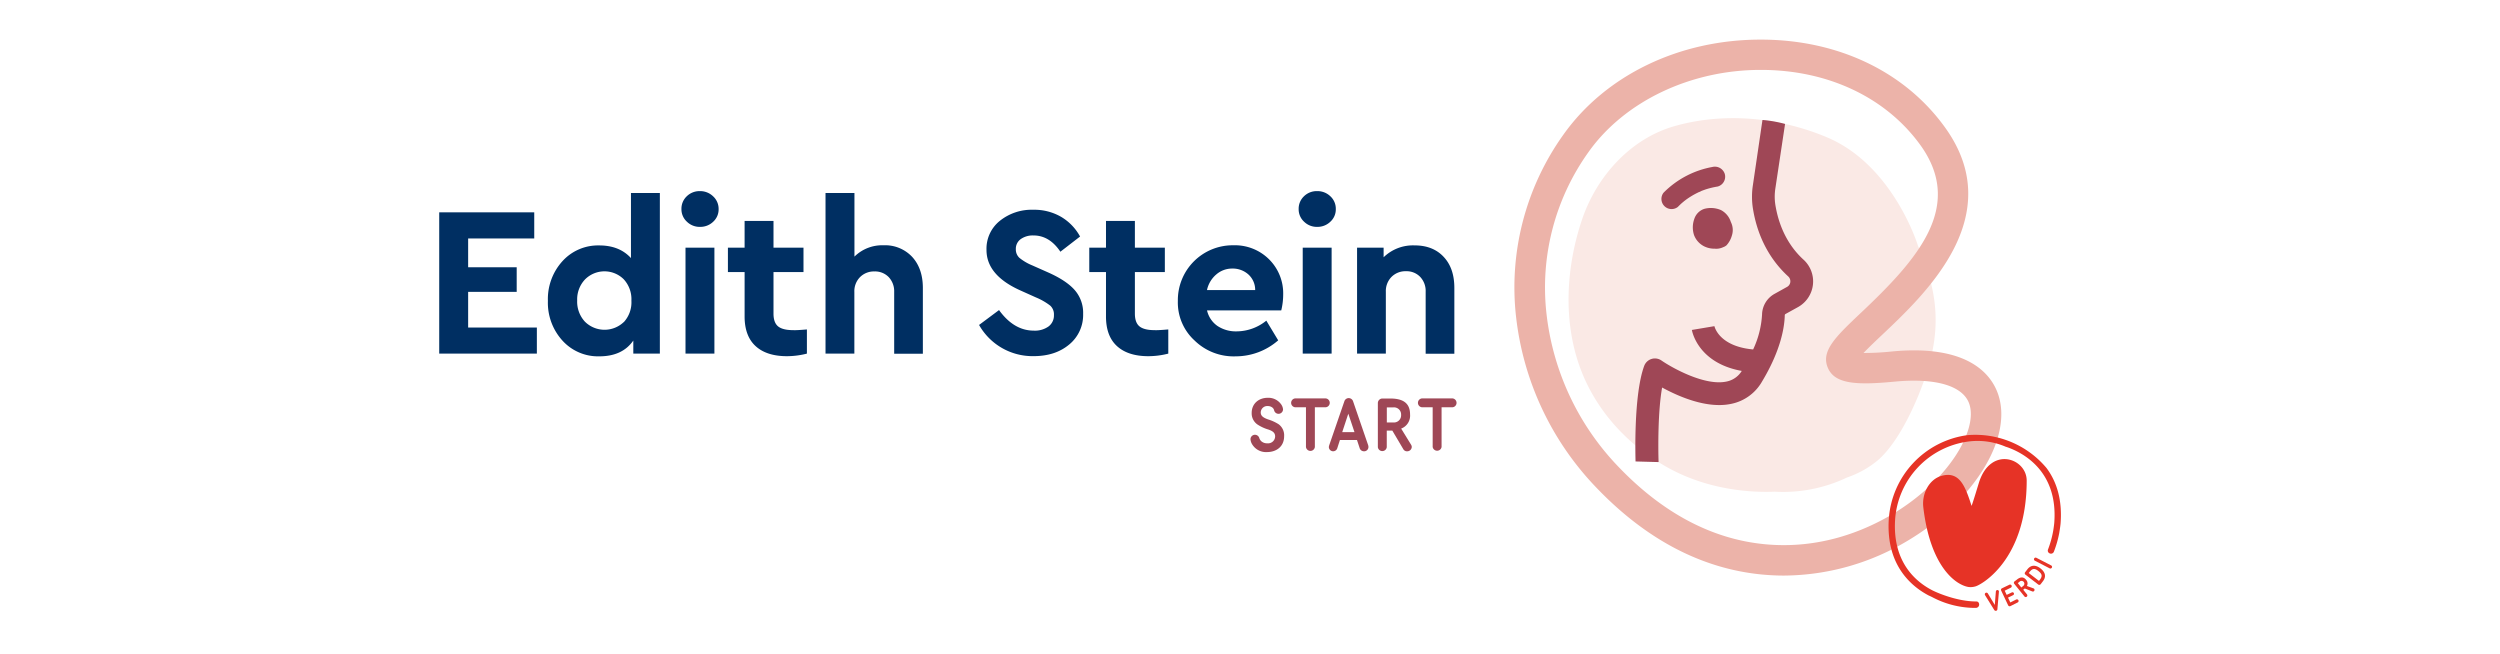 <svg id="Layer_1" data-name="Layer 1" xmlns="http://www.w3.org/2000/svg" viewBox="0 0 841.89 220.21"><defs><style>.cls-1{fill:#002f62;}.cls-2{fill:#fae9e5;}.cls-3{fill:#ecb3a9;}.cls-4{fill:#9f4756;}.cls-5{fill:#e63326;}</style></defs><path class="cls-1" d="M147.91,119.08V71.5h32v8.8H157.65V90H174v8.29H157.65v12h23.14v8.79Z"/><path class="cls-1" d="M212.48,65h9.73v54.07h-8.94v-4.39Q209.59,120,201.81,120a16.17,16.17,0,0,1-12.4-5.3,18.91,18.91,0,0,1-4.9-13.37,18.94,18.94,0,0,1,4.9-13.38,16.17,16.17,0,0,1,12.4-5.3q6.78,0,10.67,4.26Zm-2.41,43.48a9.86,9.86,0,0,0,2.56-7.21A9.89,9.89,0,0,0,210,94a9.22,9.22,0,0,0-13,.11,9.75,9.75,0,0,0-2.63,7.06,9.93,9.93,0,0,0,2.59,7.14,9.37,9.37,0,0,0,13.09.15Z"/><path class="cls-1" d="M229.48,70.42a5.77,5.77,0,0,1,1.8-4.33,6.15,6.15,0,0,1,4.4-1.73,6.27,6.27,0,0,1,4.44,1.73A5.73,5.73,0,0,1,242,70.42a5.62,5.62,0,0,1-1.83,4.25,6.23,6.23,0,0,1-4.44,1.73,6.11,6.11,0,0,1-4.4-1.73A5.66,5.66,0,0,1,229.48,70.42Zm1.37,48.66V83.4h9.73v35.68Z"/><path class="cls-1" d="M271.73,110.94v8.14a27.46,27.46,0,0,1-6.7.87q-6.86,0-10.57-3.39t-3.71-10V91.62h-5.62V83.4h5.62v-9h9.73v9h10.1v8.22h-10.1v14c0,2,.52,3.45,1.55,4.29s2.73,1.27,5.09,1.27C267.93,111.23,269.47,111.13,271.73,110.94Z"/><path class="cls-1" d="M310.78,97v22.13h-9.66V98.32a6.94,6.94,0,0,0-1.84-5,6.39,6.39,0,0,0-4.8-1.91,6.59,6.59,0,0,0-4.86,1.91,6.74,6.74,0,0,0-1.91,5v20.76H278V65h9.74V86.42a13.28,13.28,0,0,1,9.8-3.82,12.46,12.46,0,0,1,9.66,3.93Q310.78,90.46,310.78,97Z"/><path class="cls-1" d="M329.72,109.42l6.71-5q5,6.91,11.68,6.92a7.88,7.88,0,0,0,5-1.41,4.62,4.62,0,0,0,1.81-3.85,4,4,0,0,0-1.23-3.14,20.89,20.89,0,0,0-4.83-2.78l-5.12-2.3q-11.54-5.13-11.53-13.7a12,12,0,0,1,4.47-9.77A17.08,17.08,0,0,1,348,70.64a17.92,17.92,0,0,1,9.38,2.41,17.26,17.26,0,0,1,6.34,6.6l-6.63,5.12q-3.68-5.49-9.09-5.48a7,7,0,0,0-4.25,1.22,4,4,0,0,0-1.66,3.39,3.83,3.83,0,0,0,1.19,2.92,17.17,17.17,0,0,0,4.36,2.56L353,91.76q6.14,2.74,8.94,5.95a11.61,11.61,0,0,1,2.81,8A12.85,12.85,0,0,1,360.08,116q-4.69,3.93-12,3.93a20.69,20.69,0,0,1-18.39-10.53Z"/><path class="cls-1" d="M393.43,110.94v8.14a27.48,27.48,0,0,1-6.71.87q-6.84,0-10.56-3.39t-3.71-10V91.62h-5.63V83.4h5.63v-9h9.73v9h10.09v8.22H382.18v14c0,2,.52,3.45,1.55,4.29s2.73,1.27,5.08,1.27C389.63,111.23,391.17,111.13,393.43,110.94Z"/><path class="cls-1" d="M431.47,104.52h-25a8.77,8.77,0,0,0,3.49,5.23,11.18,11.18,0,0,0,6.53,1.84,16,16,0,0,0,9.95-3.61l4,6.63A21.74,21.74,0,0,1,416.19,120a18.83,18.83,0,0,1-13.95-5.37,17.31,17.31,0,0,1-5.59-13.3A18.47,18.47,0,0,1,415.32,82.6a16.3,16.3,0,0,1,12.08,4.76,16.12,16.12,0,0,1,4.72,11.83A22.64,22.64,0,0,1,431.47,104.52Zm-25-6.85h16.22a7,7,0,0,0-2.27-5.23,7.85,7.85,0,0,0-5.45-2,8.1,8.1,0,0,0-5.4,2A9.51,9.51,0,0,0,406.46,97.67Z"/><path class="cls-1" d="M437.33,70.42a5.77,5.77,0,0,1,1.8-4.33,6.13,6.13,0,0,1,4.4-1.73A6.25,6.25,0,0,1,448,66.09a5.7,5.7,0,0,1,1.84,4.33A5.59,5.59,0,0,1,448,74.67a6.21,6.21,0,0,1-4.43,1.73,6.09,6.09,0,0,1-4.4-1.73A5.66,5.66,0,0,1,437.33,70.42Zm1.37,48.66V83.4h9.73v35.68Z"/><path class="cls-1" d="M489.76,97v22.13H480.1V98.25a6.89,6.89,0,0,0-1.84-5,6.31,6.31,0,0,0-4.79-1.91,6.57,6.57,0,0,0-4.87,1.91,6.78,6.78,0,0,0-1.91,5v20.83H457V83.4h8.94v3.24a14.14,14.14,0,0,1,10.45-4c4.14,0,7.4,1.3,9.81,3.9S489.76,92.58,489.76,97Z"/><path class="cls-2" d="M597.64,165.58A50.07,50.07,0,0,0,622,160.8a33,33,0,0,0,10.46-5.87c7.33-6.42,13.47-20.33,16.41-29.53,4.92-15.42,3.59-27.64-3-42.66,0-.11-8.27-27-30.47-36.43-16.09-6.82-34.75-8.61-51.5-3.83-14.89,4.24-26.3,17-31.19,31.6-5.25,15.68-6.38,33.6-.76,49.32,5.35,15,16.71,27.09,30.46,34.49,10.5,5.65,23.08,8.16,35.23,7.69"/><path class="cls-3" d="M600.72,193.83q-3.66,0-7.5-.37c-20.41-2-39.26-12-56-29.63a98.79,98.79,0,0,1-26.66-57,88.42,88.42,0,0,1,15.93-61.49c14.21-20,39-32,66.37-32H593c26,0,48.66,10.86,62.16,29.8,21.08,29.55-6.48,55.58-21.28,69.56-2.12,2-4.56,4.31-6.33,6.17a90.79,90.79,0,0,0,9.49-.5c26.26-2.51,33.78,8.09,35.92,14.63,4.82,14.72-8.28,35.81-30.47,49.05A81.83,81.83,0,0,1,600.72,193.83Zm-56.1-37.06c15,15.83,31.71,24.75,49.59,26.49,18.54,1.81,33.6-4.47,43-10.07,19.07-11.38,28.83-28.34,26-37.05-2-6.18-11.21-8.95-25.21-7.62-12.64,1.21-20,.85-22.39-4.5-2.61-5.76,2.6-10.67,11.22-18.82,18.9-17.85,34.65-35.58,20-56.16C635.21,32.83,615.6,23.54,593,23.54h-.1c-23.69,0-45.92,10.65-58,27.72a78.37,78.37,0,0,0-14.1,54.47A88.54,88.54,0,0,0,544.62,156.77Z"/><path class="cls-4" d="M577.62,83.77a5.54,5.54,0,0,0,2.65-.52,3.65,3.65,0,0,0,1.14-.64,8.11,8.11,0,0,0,1.79-3.22,6,6,0,0,0-.33-4.64,6.81,6.81,0,0,0-3.31-4,8.6,8.6,0,0,0-5.61-.42,5.26,5.26,0,0,0-3.4,3.44,8.37,8.37,0,0,0-.08,5.37,7,7,0,0,0,3.31,3.76,7.69,7.69,0,0,0,3.84.84"/><path class="cls-4" d="M565,69.7c.49-.49,1-1,1.51-1.43l.75-.63.19-.15-.21.16a1.58,1.58,0,0,0,.39-.29,27.38,27.38,0,0,1,3.53-2.2l.88-.44a3.27,3.27,0,0,0,.89-.4c-.19.21-.55.22,0,0l.46-.18.92-.33a28,28,0,0,1,4.15-1,3.43,3.43,0,0,0,2.38-4.2,3.51,3.51,0,0,0-4.2-2.38,30.91,30.91,0,0,0-16.44,8.68A3.42,3.42,0,0,0,565,69.7Z"/><path class="cls-4" d="M601.13,41.74l-3.27,21.74a18,18,0,0,0,0,5.49c1.55,9.56,6,15.3,9.46,18.45a9.9,9.9,0,0,1-1.84,16l-4.23,2.34a.5.5,0,0,0-.22.42c-.08,3.74-1.19,11.63-7.74,22.45A15.45,15.45,0,0,1,583,136c-8.14,1.74-17.71-2.46-23.27-5.5-1.44,8.06-1.35,20.42-1.19,25.11l-7.76-.21c0-.9-.75-22.18,2.91-32.17a3.85,3.85,0,0,1,5.8-1.84c3.62,2.5,14.63,8.66,21.92,7.1a7.78,7.78,0,0,0,5.14-3.58c-14.75-2.66-16.72-13.32-16.8-13.8l7.57-1.27v-.07c.06.28,1.58,6.86,13.06,7.91a31.78,31.78,0,0,0,3-11.7,8.16,8.16,0,0,1,4.17-7l4.22-2.35A2.14,2.14,0,0,0,602.9,95a2.23,2.23,0,0,0-.72-1.92c-4.37-4-10-11.15-11.88-22.89a25.5,25.5,0,0,1,0-7.85l3.22-21.94A41.68,41.68,0,0,1,601.13,41.74Z"/><path class="cls-5" d="M647.68,170.78c-.53-4.57,2-9.46,6.27-10.57,5.45-1.43,7.49,2.74,9.37,8.26l.62,1.89c.44-1.08,2.25-7.08,2.42-7.64,3.88-12.74,16.15-8.47,16.14-.88,0,27.1-15.68,35.31-17.32,35.65a5.67,5.67,0,0,1-2.25.19C658.82,197.05,650.06,191.17,647.68,170.78Z"/><path class="cls-5" d="M665.56,202.55c-7.2,0-14.36-3.53-14.54-3.61-5.33-2.64-13.71-9.16-12.84-23.79a28.46,28.46,0,0,1,24.65-26.46,24,24,0,0,1,12.72,1.8l.08,0c5.3,1.79,17.49,7.88,16.16,25.54-.07.92-.37,2.81-.38,2.82a34.25,34.25,0,0,1-1.72,6.17,1,1,0,0,0,.52,1.32h0a1.05,1.05,0,0,0,1.45-.56,35.15,35.15,0,0,0,1.79-6.23s.39-2.28.47-3.36c.55-7.31-1-13.57-4.75-18.59a31.3,31.3,0,0,0-26.64-11.06A30.62,30.62,0,0,0,636.05,175c-.93,15.54,7.84,22.66,13.67,25.65l.06,0,.27.13.39.19,0,0,.28.14a30.94,30.94,0,0,0,13.93,3.6h.71a1.12,1.12,0,0,0,1.11-1.35S666.37,202.55,665.56,202.55Z"/><path class="cls-5" d="M672.63,205.21a.55.55,0,0,1-.43.48.6.6,0,0,1-.6-.23l-3.1-5a.93.93,0,0,1-.09-.22.55.55,0,0,1,1-.41l2.35,3.89.36-4.55a.55.55,0,0,1,.4-.46.52.52,0,0,1,.62.38.59.59,0,0,1,0,.23Z"/><path class="cls-5" d="M675.09,198.92l.67,1.41,1.73-.83a.51.51,0,0,1,.68.23.52.52,0,0,1-.24.69l-1.72.83.77,1.63,2-1a.57.57,0,0,1,.74.26.56.56,0,0,1-.26.74L677,204.12a.57.57,0,0,1-.74-.26l-2.36-5a.56.56,0,0,1,.26-.74l2.51-1.21a.55.55,0,1,1,.48,1Z"/><path class="cls-5" d="M679.11,195.26c1-.84,2.16-1.27,3.19,0a1.76,1.76,0,0,1,.27,2.07l2.23.81a.58.58,0,0,1,.23.17.57.57,0,0,1-.1.78.51.51,0,0,1-.54.08l-2.53-1-.53.43,1.3,1.61a.55.55,0,0,1-.85.69l-3.48-4.31a.57.57,0,0,1,.08-.78Zm.4,1.11,1.18,1.47.6-.48a.95.95,0,1,0-1.18-1.48Z"/><path class="cls-5" d="M682.73,191.73c1.09-1.41,2.64-1.68,4.41-.31s1.94,2.88.81,4.34l-.77,1a.58.58,0,0,1-.78.09l-4.34-3.35a.55.55,0,0,1-.1-.77Zm.45,1.23,3.46,2.67.18-.23c1-1.26,1-2-.36-3.09s-2.13-.83-3,.33Z"/><path class="cls-5" d="M690.75,190.42a.54.54,0,0,1,.23.73.56.56,0,0,1-.74.25l-5-2.58a.56.56,0,0,1-.22-.75.55.55,0,0,1,.74-.23Z"/><path class="cls-4" d="M432.07,137.84a1.52,1.52,0,0,1-3,.34,1.66,1.66,0,0,0-.68-1,2.5,2.5,0,0,0-1.47-.44,2.2,2.2,0,0,0-2.36,2.15c0,1.31,1.1,1.85,2.49,2.36a14.33,14.33,0,0,1,3.54,1.62,4.62,4.62,0,0,1,1.85,4c0,3.61-2.71,5.37-5.76,5.37a5.46,5.46,0,0,1-5.17-2.9,3.7,3.7,0,0,1-.4-1.42,1.51,1.51,0,0,1,1.52-1.51,1.53,1.53,0,0,1,1.41,1,2.55,2.55,0,0,0,.76,1.22,2.91,2.91,0,0,0,1.95.66,2.39,2.39,0,0,0,2.66-2.32c0-1.34-1-1.88-2.34-2.34a13.44,13.44,0,0,1-3.66-1.71,4.56,4.56,0,0,1-1.9-3.86c0-3.07,2.31-5.1,5.41-5.1a5.26,5.26,0,0,1,4.42,2.08A3.46,3.46,0,0,1,432.07,137.84Z"/><path class="cls-4" d="M442.79,137.16v13.35a1.51,1.51,0,0,1-3,0V137.16H436.3a1.48,1.48,0,1,1,0-3h10a1.48,1.48,0,1,1,0,3Z"/><path class="cls-4" d="M460.73,149.9a2.2,2.2,0,0,1,.1.61,1.45,1.45,0,0,1-1.47,1.47,1.52,1.52,0,0,1-1.46-1l-.93-2.81h-5.74l-.92,2.85a1.45,1.45,0,0,1-2.81-.44,2.12,2.12,0,0,1,.12-.63l5.13-14.89a1.55,1.55,0,0,1,1.44-1,1.57,1.57,0,0,1,1.44,1ZM452,145.53h4.13l-2.08-6.22Z"/><path class="cls-4" d="M468.09,134.2c3.64,0,6.76,1,6.76,5.38a4.66,4.66,0,0,1-3,4.75l3.35,5.45a1.45,1.45,0,0,1,.22.76,1.54,1.54,0,0,1-1.56,1.44,1.41,1.41,0,0,1-1.3-.74L468.87,145H467v5.57a1.51,1.51,0,0,1-3,0V135.69a1.55,1.55,0,0,1,1.49-1.49Zm-1.07,3v5.06h2.1a2.42,2.42,0,0,0,2.71-2.57,2.39,2.39,0,0,0-2.69-2.49Z"/><path class="cls-4" d="M485.46,137.16v13.35a1.52,1.52,0,0,1-3,0V137.16H479a1.48,1.48,0,1,1,0-3h10a1.48,1.48,0,1,1,0,3Z"/></svg>